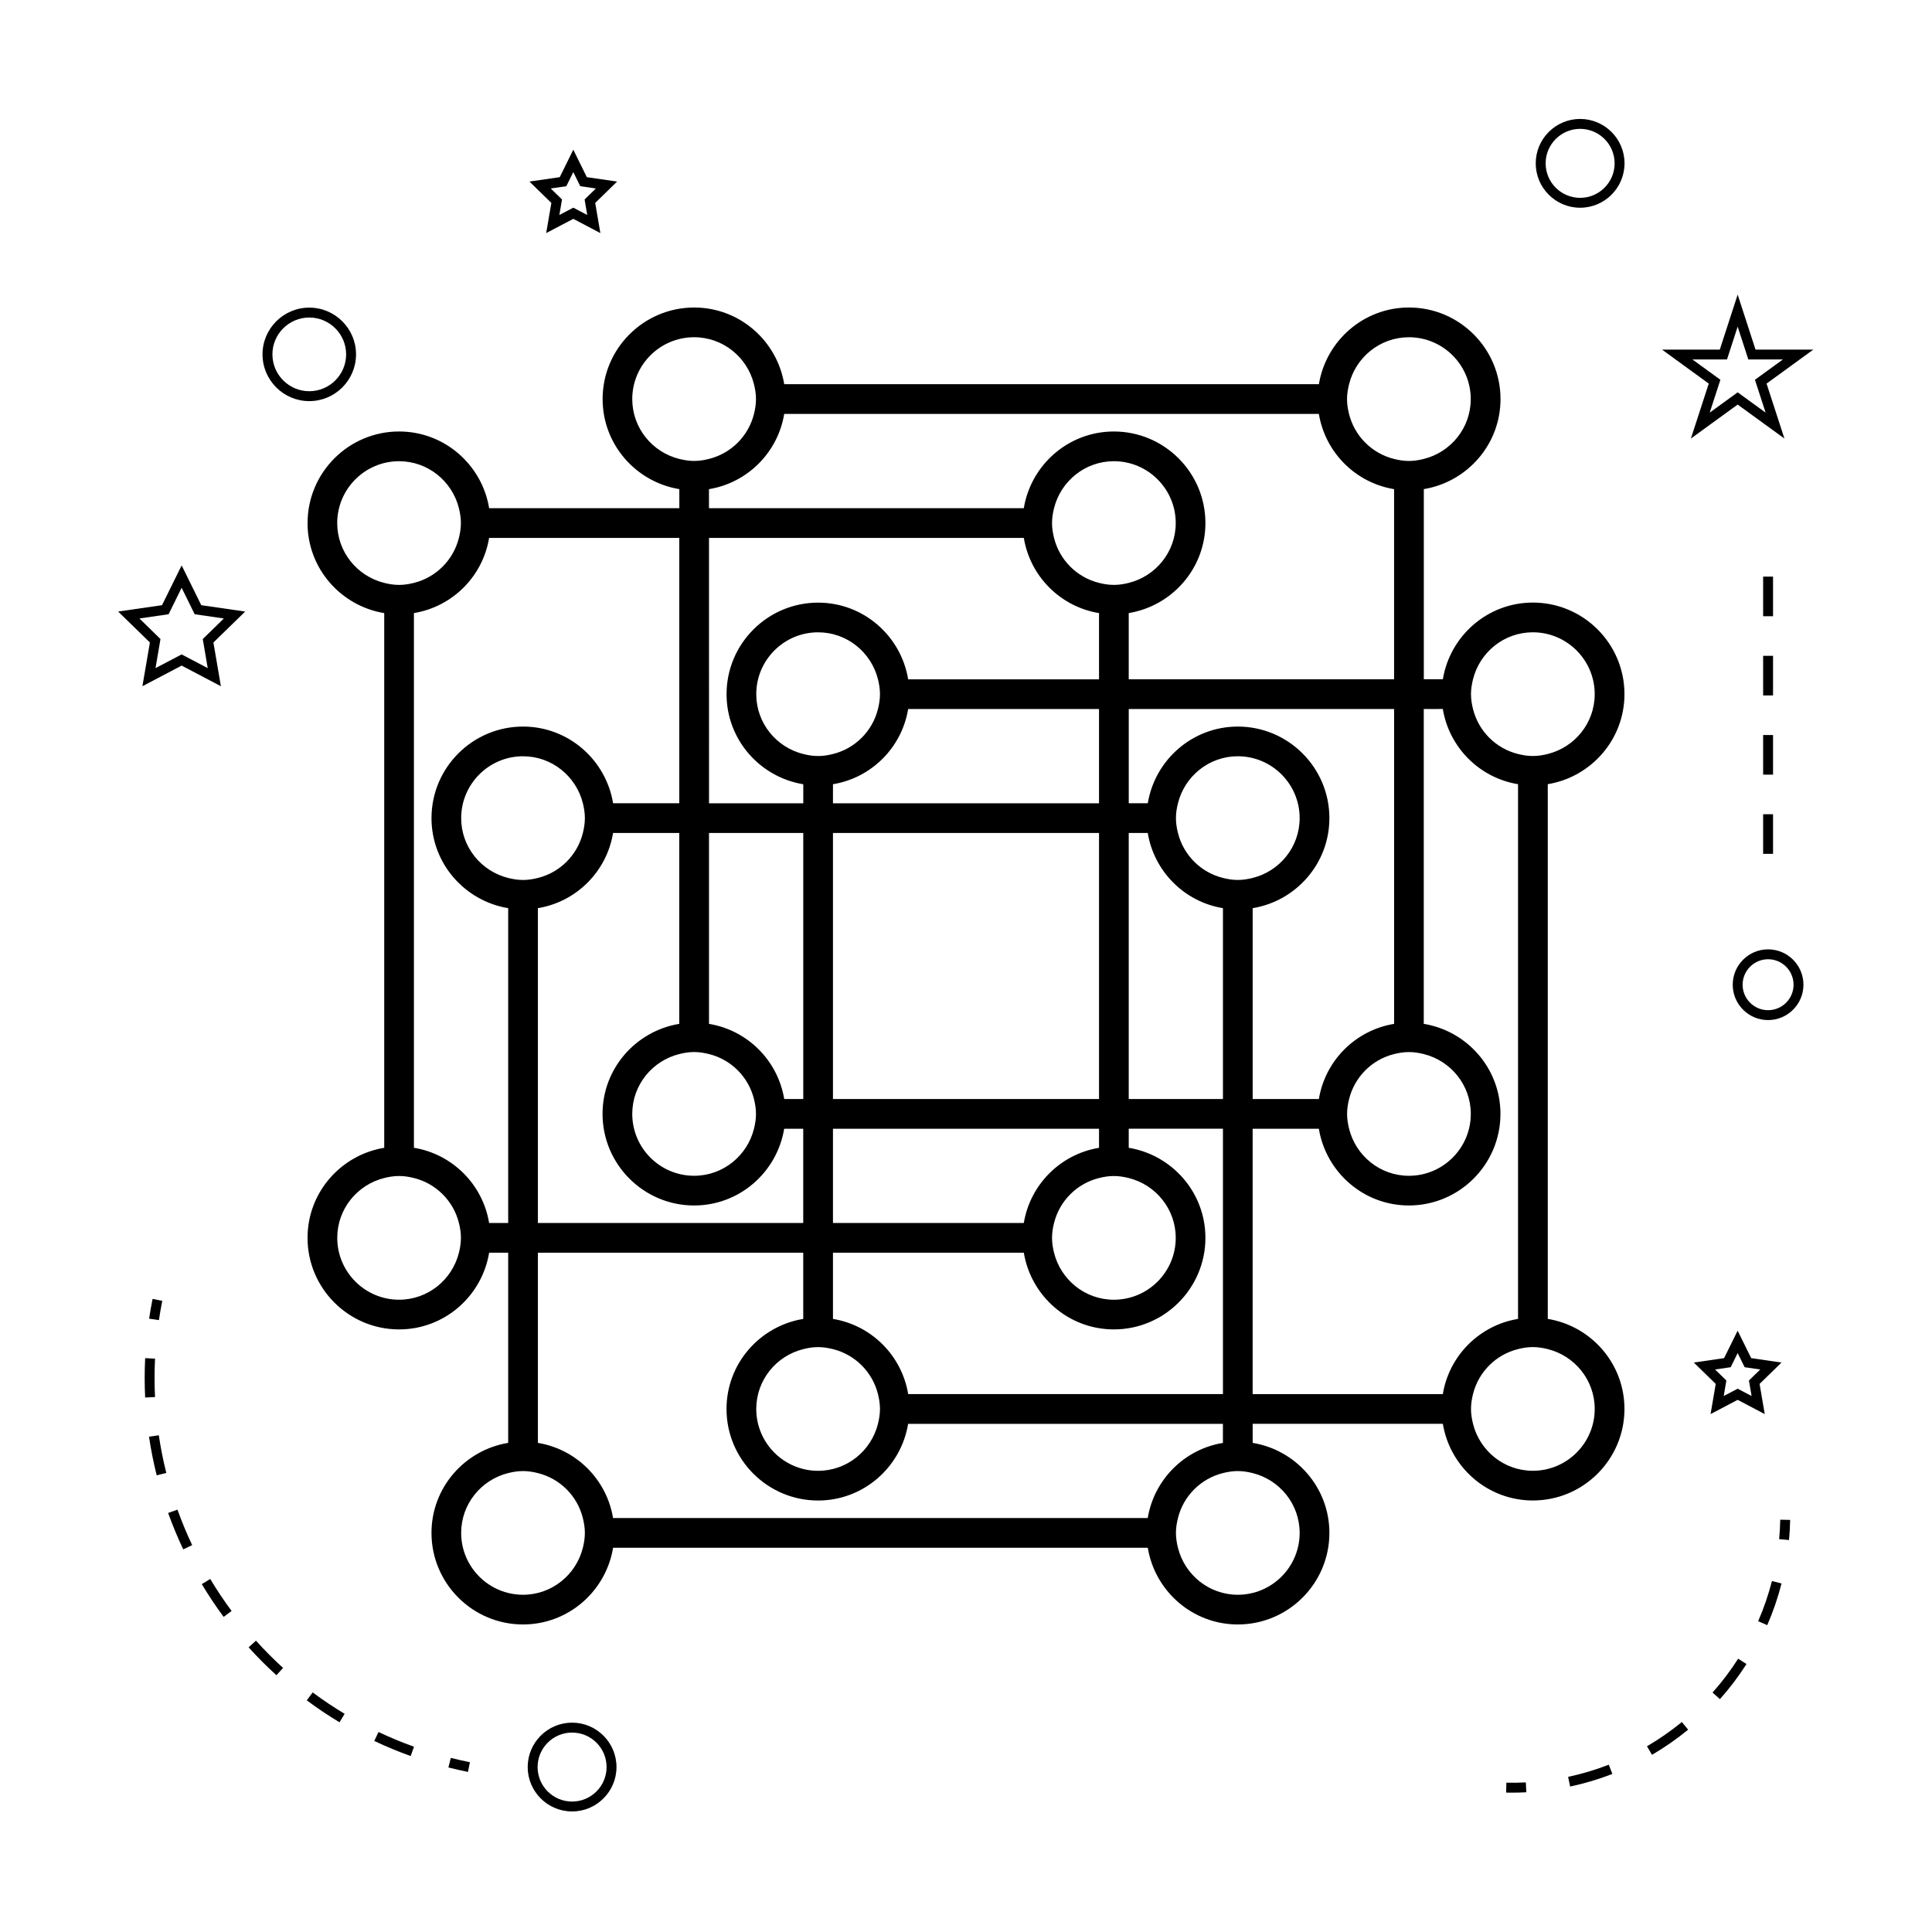 <?xml version="1.0" encoding="UTF-8"?>
<!-- Uploaded to: ICON Repo, www.svgrepo.com, Generator: ICON Repo Mixer Tools -->
<svg fill="#000000" width="800px" height="800px" version="1.1" viewBox="144 144 512 512" xmlns="http://www.w3.org/2000/svg">
 <g>
  <path d="m225.5 282.62c0 12.027 8.82 21.969 20.324 23.859v141.7c-11.504 1.895-20.324 11.836-20.324 23.863 0 13.383 10.883 24.266 24.262 24.266 12.027 0 21.969-8.828 23.863-20.332h5.047v50.402c-11.5 1.891-20.324 11.828-20.324 23.859 0 13.379 10.883 24.262 24.262 24.262 12.027 0 21.969-8.828 23.863-20.324h141.7c1.895 11.5 11.836 20.324 23.863 20.324 13.383 0 24.266-10.883 24.266-24.262 0-12.027-8.828-21.969-20.332-23.859v-5.055h50.398c1.895 11.5 11.836 20.32 23.867 20.32 13.379 0 24.262-10.879 24.262-24.258 0-12.035-8.82-21.973-20.324-23.867v-141.7c11.504-1.895 20.324-11.836 20.324-23.867 0-13.379-10.883-24.262-24.262-24.262-12.035 0-21.973 8.828-23.867 20.324h-5.043v-50.391c11.5-1.895 20.324-11.836 20.324-23.867 0-13.379-10.883-24.262-24.262-24.262-12.035 0-21.973 8.828-23.867 20.324l-141.69 0.004c-1.895-11.5-11.836-20.324-23.867-20.324-13.383 0-24.266 10.883-24.266 24.262 0 12.035 8.828 21.98 20.332 23.867v5.047h-50.402c-1.895-11.5-11.836-20.324-23.863-20.324-13.375 0.004-24.258 10.887-24.258 24.266zm40.121 193.36c-1.773 7.133-8.188 12.457-15.855 12.457-9.035 0-16.391-7.352-16.391-16.395 0-7.672 5.32-14.086 12.453-15.855 1.27-0.32 2.57-0.535 3.938-0.535 1.363 0 2.664 0.215 3.938 0.535 5.863 1.457 10.461 6.055 11.918 11.918 0.316 1.266 0.531 2.57 0.531 3.938-0.004 1.367-0.219 2.668-0.531 3.938zm32.844 78.195c-1.773 7.125-8.188 12.453-15.859 12.453-9.035 0-16.391-7.352-16.391-16.391 0-7.672 5.32-14.082 12.453-15.855 1.27-0.32 2.57-0.535 3.938-0.535 1.363 0 2.664 0.215 3.938 0.535 5.867 1.453 10.465 6.051 11.918 11.918 0.316 1.266 0.535 2.57 0.535 3.938 0 1.367-0.215 2.676-0.531 3.938zm29.484-90.711c12.035 0 21.973-8.832 23.867-20.336h5.047v24.98h-70.324l0.004-83.434c10.211-1.68 18.246-9.715 19.926-19.926h17.543v50.586c-11.504 1.891-20.332 11.828-20.332 23.859 0.004 13.379 10.895 24.27 24.27 24.27zm185.5-48.129c-10.219 1.68-18.254 9.707-19.934 19.922h-17.543v-50.582c11.504-1.891 20.332-11.836 20.332-23.863 0-13.379-10.883-24.262-24.266-24.262-12.027 0-21.969 8.828-23.863 20.324h-5.043v-24.98h70.324v83.441zm3.938 7.473c1.363 0 2.664 0.215 3.938 0.535 7.133 1.773 12.453 8.184 12.453 15.855 0 9.043-7.352 16.398-16.391 16.398-7.68 0-14.09-5.328-15.863-12.465-0.316-1.266-0.531-2.57-0.531-3.938 0-1.363 0.219-2.672 0.535-3.938 1.457-5.863 6.055-10.461 11.922-11.918 1.266-0.316 2.574-0.531 3.938-0.531zm-82.133 20.32v5.055c-10.211 1.68-18.246 9.715-19.934 19.926h-50.574v-24.98zm-70.508-7.871v-70.508h70.508v70.508zm58.586 32.852c1.457-5.863 6.055-10.465 11.922-11.918 1.27-0.32 2.57-0.535 3.938-0.535 1.363 0 2.664 0.215 3.938 0.535 7.133 1.773 12.453 8.188 12.453 15.855 0 9.043-7.352 16.395-16.391 16.395-7.672 0-14.086-5.328-15.859-12.457-0.316-1.266-0.531-2.57-0.531-3.938 0-1.367 0.215-2.672 0.531-3.938zm11.922-111.23h-70.508v-5.051c10.211-1.68 18.246-9.719 19.926-19.934h50.582zm-58.582-24.98c-1.457 5.867-6.055 10.465-11.922 11.922-1.27 0.32-2.57 0.535-3.938 0.535-1.363 0-2.664-0.215-3.938-0.535-7.137-1.773-12.457-8.188-12.457-15.859 0-9.035 7.352-16.391 16.395-16.391 7.672 0 14.086 5.328 15.859 12.453 0.316 1.266 0.531 2.57 0.531 3.938-0.004 1.363-0.219 2.672-0.531 3.938zm-15.859 169.1c1.363 0 2.664 0.215 3.938 0.535 5.867 1.457 10.465 6.055 11.922 11.922 0.316 1.266 0.531 2.57 0.531 3.938 0 1.363-0.219 2.672-0.535 3.938-1.773 7.125-8.184 12.449-15.855 12.449-9.043 0-16.395-7.348-16.395-16.383 0-7.68 5.32-14.09 12.457-15.859 1.266-0.324 2.57-0.539 3.938-0.539zm3.934-7.473v-17.551h50.574c1.895 11.504 11.836 20.332 23.867 20.332 13.379 0 24.262-10.883 24.262-24.266 0-12.027-8.82-21.969-20.324-23.863v-5.055h24.969v70.328h-83.418c-1.688-10.207-9.715-18.242-19.93-19.926zm78.379-58.27v-70.508h5.043c1.684 10.207 9.715 18.246 19.926 19.926v50.582zm-3.934-136.25c-1.363 0-2.664-0.215-3.938-0.535-5.867-1.453-10.465-6.051-11.922-11.918-0.316-1.266-0.535-2.57-0.535-3.938 0-1.363 0.219-2.672 0.535-3.938 1.773-7.125 8.188-12.453 15.859-12.453 9.035 0 16.391 7.352 16.391 16.391 0 7.672-5.32 14.082-12.453 15.855-1.273 0.32-2.574 0.535-3.938 0.535zm-3.938 7.473v17.551h-50.578c-1.895-11.5-11.836-20.324-23.863-20.324-13.383 0-24.266 10.883-24.266 24.262 0 12.035 8.828 21.98 20.332 23.867v5.047h-24.98l-0.004-70.324h83.43c1.684 10.207 9.711 18.238 19.93 19.922zm-78.379 58.27v70.508h-5.047c-1.684-10.211-9.719-18.242-19.934-19.922v-50.586zm-58.406 0c-1.457 5.863-6.055 10.465-11.922 11.918-1.27 0.32-2.57 0.535-3.938 0.535-1.363 0-2.664-0.215-3.938-0.535-7.133-1.773-12.453-8.188-12.453-15.855 0-9.035 7.352-16.391 16.391-16.391 7.672 0 14.086 5.328 15.859 12.453 0.316 1.266 0.531 2.57 0.531 3.938 0 1.367-0.215 2.672-0.531 3.938zm149.7 181.55h-141.7c-1.684-10.207-9.715-18.242-19.926-19.922v-50.402h70.324v17.551c-11.504 1.891-20.332 11.836-20.332 23.867 0 13.379 10.883 24.258 24.266 24.258 12.027 0 21.969-8.82 23.863-20.32h83.422v5.055c-10.211 1.672-18.238 9.707-19.922 19.914zm40.254 3.938c0 9.035-7.352 16.391-16.395 16.391-7.672 0-14.082-5.328-15.855-12.453-0.32-1.266-0.535-2.57-0.535-3.938 0-1.363 0.215-2.672 0.535-3.938 1.457-5.863 6.055-10.461 11.918-11.918 1.27-0.32 2.57-0.535 3.938-0.535 1.363 0 2.664 0.215 3.938 0.535 7.137 1.773 12.457 8.184 12.457 15.855zm-16.395-173.04c-1.363 0-2.664-0.215-3.938-0.535-5.863-1.457-10.461-6.055-11.918-11.918-0.32-1.266-0.535-2.57-0.535-3.938 0-1.363 0.215-2.672 0.535-3.938 1.773-7.125 8.184-12.453 15.855-12.453 9.043 0 16.395 7.352 16.395 16.391 0 7.672-5.32 14.086-12.457 15.855-1.27 0.32-2.57 0.535-3.938 0.535zm94.59 140.19c0 9.035-7.352 16.383-16.391 16.383-7.68 0-14.09-5.32-15.859-12.449-0.316-1.266-0.535-2.57-0.535-3.938 0-1.363 0.215-2.672 0.531-3.938 1.457-5.867 6.062-10.469 11.93-11.922 1.27-0.32 2.57-0.535 3.938-0.535 1.363 0 2.664 0.215 3.938 0.535 7.129 1.777 12.449 8.184 12.449 15.863zm-32.254-193.37c1.773-7.125 8.188-12.453 15.859-12.453 9.035 0 16.391 7.352 16.391 16.391 0 7.68-5.32 14.09-12.453 15.859-1.27 0.32-2.57 0.535-3.938 0.535-1.363 0-2.664-0.215-3.938-0.535-5.867-1.457-10.469-6.055-11.922-11.922-0.32-1.266-0.535-2.57-0.535-3.938 0-1.367 0.223-2.668 0.535-3.938zm-8 7.871c1.684 10.211 9.719 18.254 19.934 19.934v141.7c-10.219 1.68-18.254 9.719-19.934 19.934h-50.398v-70.332h17.543c1.895 11.504 11.836 20.336 23.867 20.336 13.379 0 24.262-10.891 24.262-24.273 0-12.027-8.82-21.969-20.324-23.859v-83.434zm-24.848-86.062c1.773-7.125 8.188-12.453 15.859-12.453 9.035 0 16.391 7.352 16.391 16.391 0 7.68-5.32 14.09-12.453 15.859-1.27 0.32-2.57 0.535-3.938 0.535-1.363 0-2.664-0.215-3.938-0.535-5.867-1.453-10.469-6.055-11.93-11.922-0.316-1.266-0.531-2.57-0.531-3.938 0.004-1.367 0.227-2.672 0.539-3.938zm-149.69 7.871h141.69c1.684 10.211 9.719 18.254 19.934 19.934v50.391h-70.324v-17.551c11.504-1.891 20.324-11.828 20.324-23.859 0-13.379-10.883-24.262-24.262-24.262-12.027 0-21.973 8.828-23.867 20.324l-83.434 0.004v-5.047c10.219-1.68 18.25-9.719 19.938-19.934zm-40.27-3.938c0-9.035 7.352-16.391 16.395-16.391 7.68 0 14.09 5.328 15.859 12.453 0.32 1.266 0.535 2.57 0.535 3.938 0 1.363-0.215 2.672-0.531 3.938-1.457 5.867-6.062 10.469-11.93 11.922-1.27 0.32-2.57 0.535-3.938 0.535-1.363 0-2.664-0.215-3.938-0.535-7.125-1.766-12.453-8.18-12.453-15.859zm16.395 173.04c1.363 0 2.664 0.215 3.938 0.535 5.867 1.453 10.469 6.051 11.922 11.918 0.316 1.266 0.535 2.57 0.535 3.938 0 1.363-0.215 2.672-0.531 3.938-1.773 7.137-8.188 12.465-15.863 12.465-9.043 0-16.395-7.359-16.395-16.398 0-7.672 5.328-14.082 12.457-15.855 1.273-0.324 2.578-0.539 3.938-0.539zm-54.328-136.25h50.398v70.316l-17.543 0.004c-1.895-11.5-11.836-20.324-23.863-20.324-13.379 0-24.262 10.883-24.262 24.262 0 12.027 8.82 21.969 20.324 23.863v83.426h-5.055c-1.684-10.211-9.715-18.246-19.926-19.926v-141.7c10.215-1.684 18.242-9.715 19.926-19.922zm-23.863-20.324c7.672 0 14.082 5.328 15.855 12.453 0.316 1.266 0.531 2.57 0.531 3.938 0 1.363-0.219 2.672-0.535 3.938-1.457 5.863-6.055 10.461-11.918 11.918-1.27 0.32-2.57 0.535-3.938 0.535-1.363 0-2.664-0.215-3.938-0.535-7.133-1.773-12.453-8.184-12.453-15.855 0.008-9.039 7.359-16.391 16.395-16.391z"/>
  <path d="m295.61 600.52c-6.488 0-11.766 5.281-11.766 11.766 0 6.488 5.281 11.766 11.766 11.766 6.488 0 11.766-5.281 11.766-11.766 0-6.484-5.273-11.766-11.766-11.766zm0 20.91c-5.039 0-9.141-4.098-9.141-9.141s4.106-9.141 9.141-9.141c5.039 0 9.141 4.098 9.141 9.141s-4.098 9.141-9.141 9.141z"/>
  <path d="m192.14 293.84-5.203 10.539-11.629 1.684 8.418 8.203-1.988 11.59 10.402-5.469 10.402 5.469-1.984-11.586 8.418-8.203-11.637-1.688zm5.594 19.516 1.316 7.703-6.918-3.633-6.918 3.633 1.316-7.703-5.582-5.453 7.731-1.125 3.457-7.012 3.457 7.012 7.731 1.125z"/>
  <path d="m299.52 190.95-3.59-7.273-3.59 7.273-8.031 1.164 5.809 5.664-1.371 7.992 7.18-3.773 7.18 3.773-1.371-7.992 5.809-5.664zm0.105 10.023-3.695-1.938-3.695 1.938 0.703-4.109-2.992-2.918 4.137-0.598 1.848-3.746 1.848 3.746 4.137 0.598-2.992 2.918z"/>
  <path d="m592.88 505.09 5.809 5.664-1.371 7.996 7.18-3.777 7.18 3.777-1.371-7.996 5.809-5.664-8.031-1.172-3.59-7.269-3.59 7.269zm11.617-2.508 1.848 3.742 4.137 0.605-2.992 2.918 0.703 4.113-3.695-1.941-3.695 1.941 0.703-4.113-2.992-2.918 4.137-0.605z"/>
  <path d="m604.5 222.07-4.734 14.574h-15.32l12.391 9.012-4.734 14.562 12.395-9.004 12.395 9.004-4.734-14.562 12.391-9.012h-15.32zm4.578 22.574 2.828 8.703-7.406-5.375-7.406 5.375 2.828-8.703-7.406-5.379h9.156l2.828-8.703 2.828 8.703h9.156z"/>
  <path d="m562.75 175.52c-6.488 0-11.766 5.281-11.766 11.766 0 6.488 5.281 11.766 11.766 11.766 6.488 0 11.766-5.281 11.766-11.766 0-6.484-5.281-11.766-11.766-11.766zm0 20.91c-5.039 0-9.141-4.098-9.141-9.141s4.106-9.141 9.141-9.141c5.039 0 9.141 4.098 9.141 9.141s-4.106 9.141-9.141 9.141z"/>
  <path d="m603.19 404.96c0 5.168 4.203 9.371 9.371 9.371 5.168 0 9.371-4.203 9.371-9.371 0-5.168-4.203-9.371-9.371-9.371-5.168-0.004-9.371 4.199-9.371 9.371zm9.371-6.75c3.723 0 6.75 3.027 6.75 6.75s-3.027 6.75-6.75 6.75-6.75-3.027-6.75-6.75 3.031-6.75 6.75-6.75z"/>
  <path d="m213.57 237.91c0 6.832 5.559 12.391 12.391 12.391 6.832 0 12.391-5.562 12.391-12.391s-5.559-12.387-12.391-12.387c-6.832 0-12.391 5.559-12.391 12.387zm12.391-9.762c5.383 0 9.766 4.383 9.766 9.762 0 5.383-4.383 9.766-9.766 9.766-5.383 0-9.766-4.383-9.766-9.766-0.004-5.383 4.379-9.762 9.766-9.762z"/>
  <path d="m263.47 609.86-0.641 2.539c1.711 0.43 3.438 0.82 5.184 1.176l0.52-2.57c-1.703-0.344-3.394-0.727-5.062-1.145z"/>
  <path d="m194.93 553.47c-1.453-3.066-2.766-6.231-3.898-9.398l-2.473 0.879c1.164 3.254 2.508 6.496 4 9.645z"/>
  <path d="m183.49 524.74c0.504 3.418 1.191 6.863 2.035 10.234l2.547-0.637c-0.832-3.293-1.496-6.652-1.988-9.98z"/>
  <path d="m182.34 509.22c0 1.715 0.043 3.426 0.125 5.137l2.617-0.121c-0.078-1.664-0.121-3.336-0.121-5.012 0-1.715 0.043-3.441 0.125-5.168l-2.617-0.133c-0.09 1.773-0.129 3.539-0.129 5.297z"/>
  <path d="m235.33 598.18c-2.906-1.746-5.758-3.652-8.461-5.672l-1.57 2.098c2.769 2.074 5.688 4.031 8.676 5.816z"/>
  <path d="m199.72 562.45-2.246 1.355c1.789 2.984 3.738 5.91 5.793 8.68l2.109-1.559c-2.004-2.703-3.906-5.551-5.656-8.477z"/>
  <path d="m244.31 603-1.125 2.367c3.144 1.492 6.387 2.832 9.645 4.004l0.887-2.473c-3.18-1.137-6.344-2.449-9.406-3.898z"/>
  <path d="m219.02 586.02c-2.508-2.289-4.93-4.711-7.191-7.223l-1.945 1.762c2.312 2.566 4.797 5.055 7.367 7.394z"/>
  <path d="m183.52 493.46 2.594 0.387c0.25-1.699 0.551-3.402 0.891-5.106l-2.57-0.516c-0.355 1.746-0.66 3.488-0.914 5.234z"/>
  <path d="m618.41 546.79-2.625-0.051c-0.035 1.73-0.133 3.453-0.289 5.152l2.613 0.234c0.164-1.762 0.262-3.539 0.301-5.336z"/>
  <path d="m599.8 594.29c2.582-2.906 4.953-6.035 7.043-9.301l-2.211-1.418c-2.016 3.152-4.297 6.172-6.797 8.973z"/>
  <path d="m560.11 617.45c3.801-0.805 7.559-1.93 11.184-3.336l-0.949-2.449c-3.496 1.359-7.121 2.441-10.785 3.223z"/>
  <path d="m589.71 600.35c-2.887 2.367-6 4.527-9.242 6.43l1.328 2.266c3.359-1.969 6.582-4.207 9.578-6.664z"/>
  <path d="m609.93 573.64 2.41 1.043c1.547-3.562 2.824-7.277 3.785-11.043l-2.539-0.656c-0.934 3.641-2.16 7.223-3.656 10.656z"/>
  <path d="m548.36 616.35c-1.707 0.09-3.422 0.125-5.16 0.082l-0.051 2.625c0.492 0.012 0.988 0.016 1.48 0.016 1.297 0 2.582-0.035 3.863-0.102z"/>
  <path d="m611.25 296.81h2.625v10.496h-2.625z"/>
  <path d="m611.25 338.79h2.625v10.496h-2.625z"/>
  <path d="m611.25 359.78h2.625v10.496h-2.625z"/>
  <path d="m611.25 317.8h2.625v10.496h-2.625z"/>
 </g>
</svg>